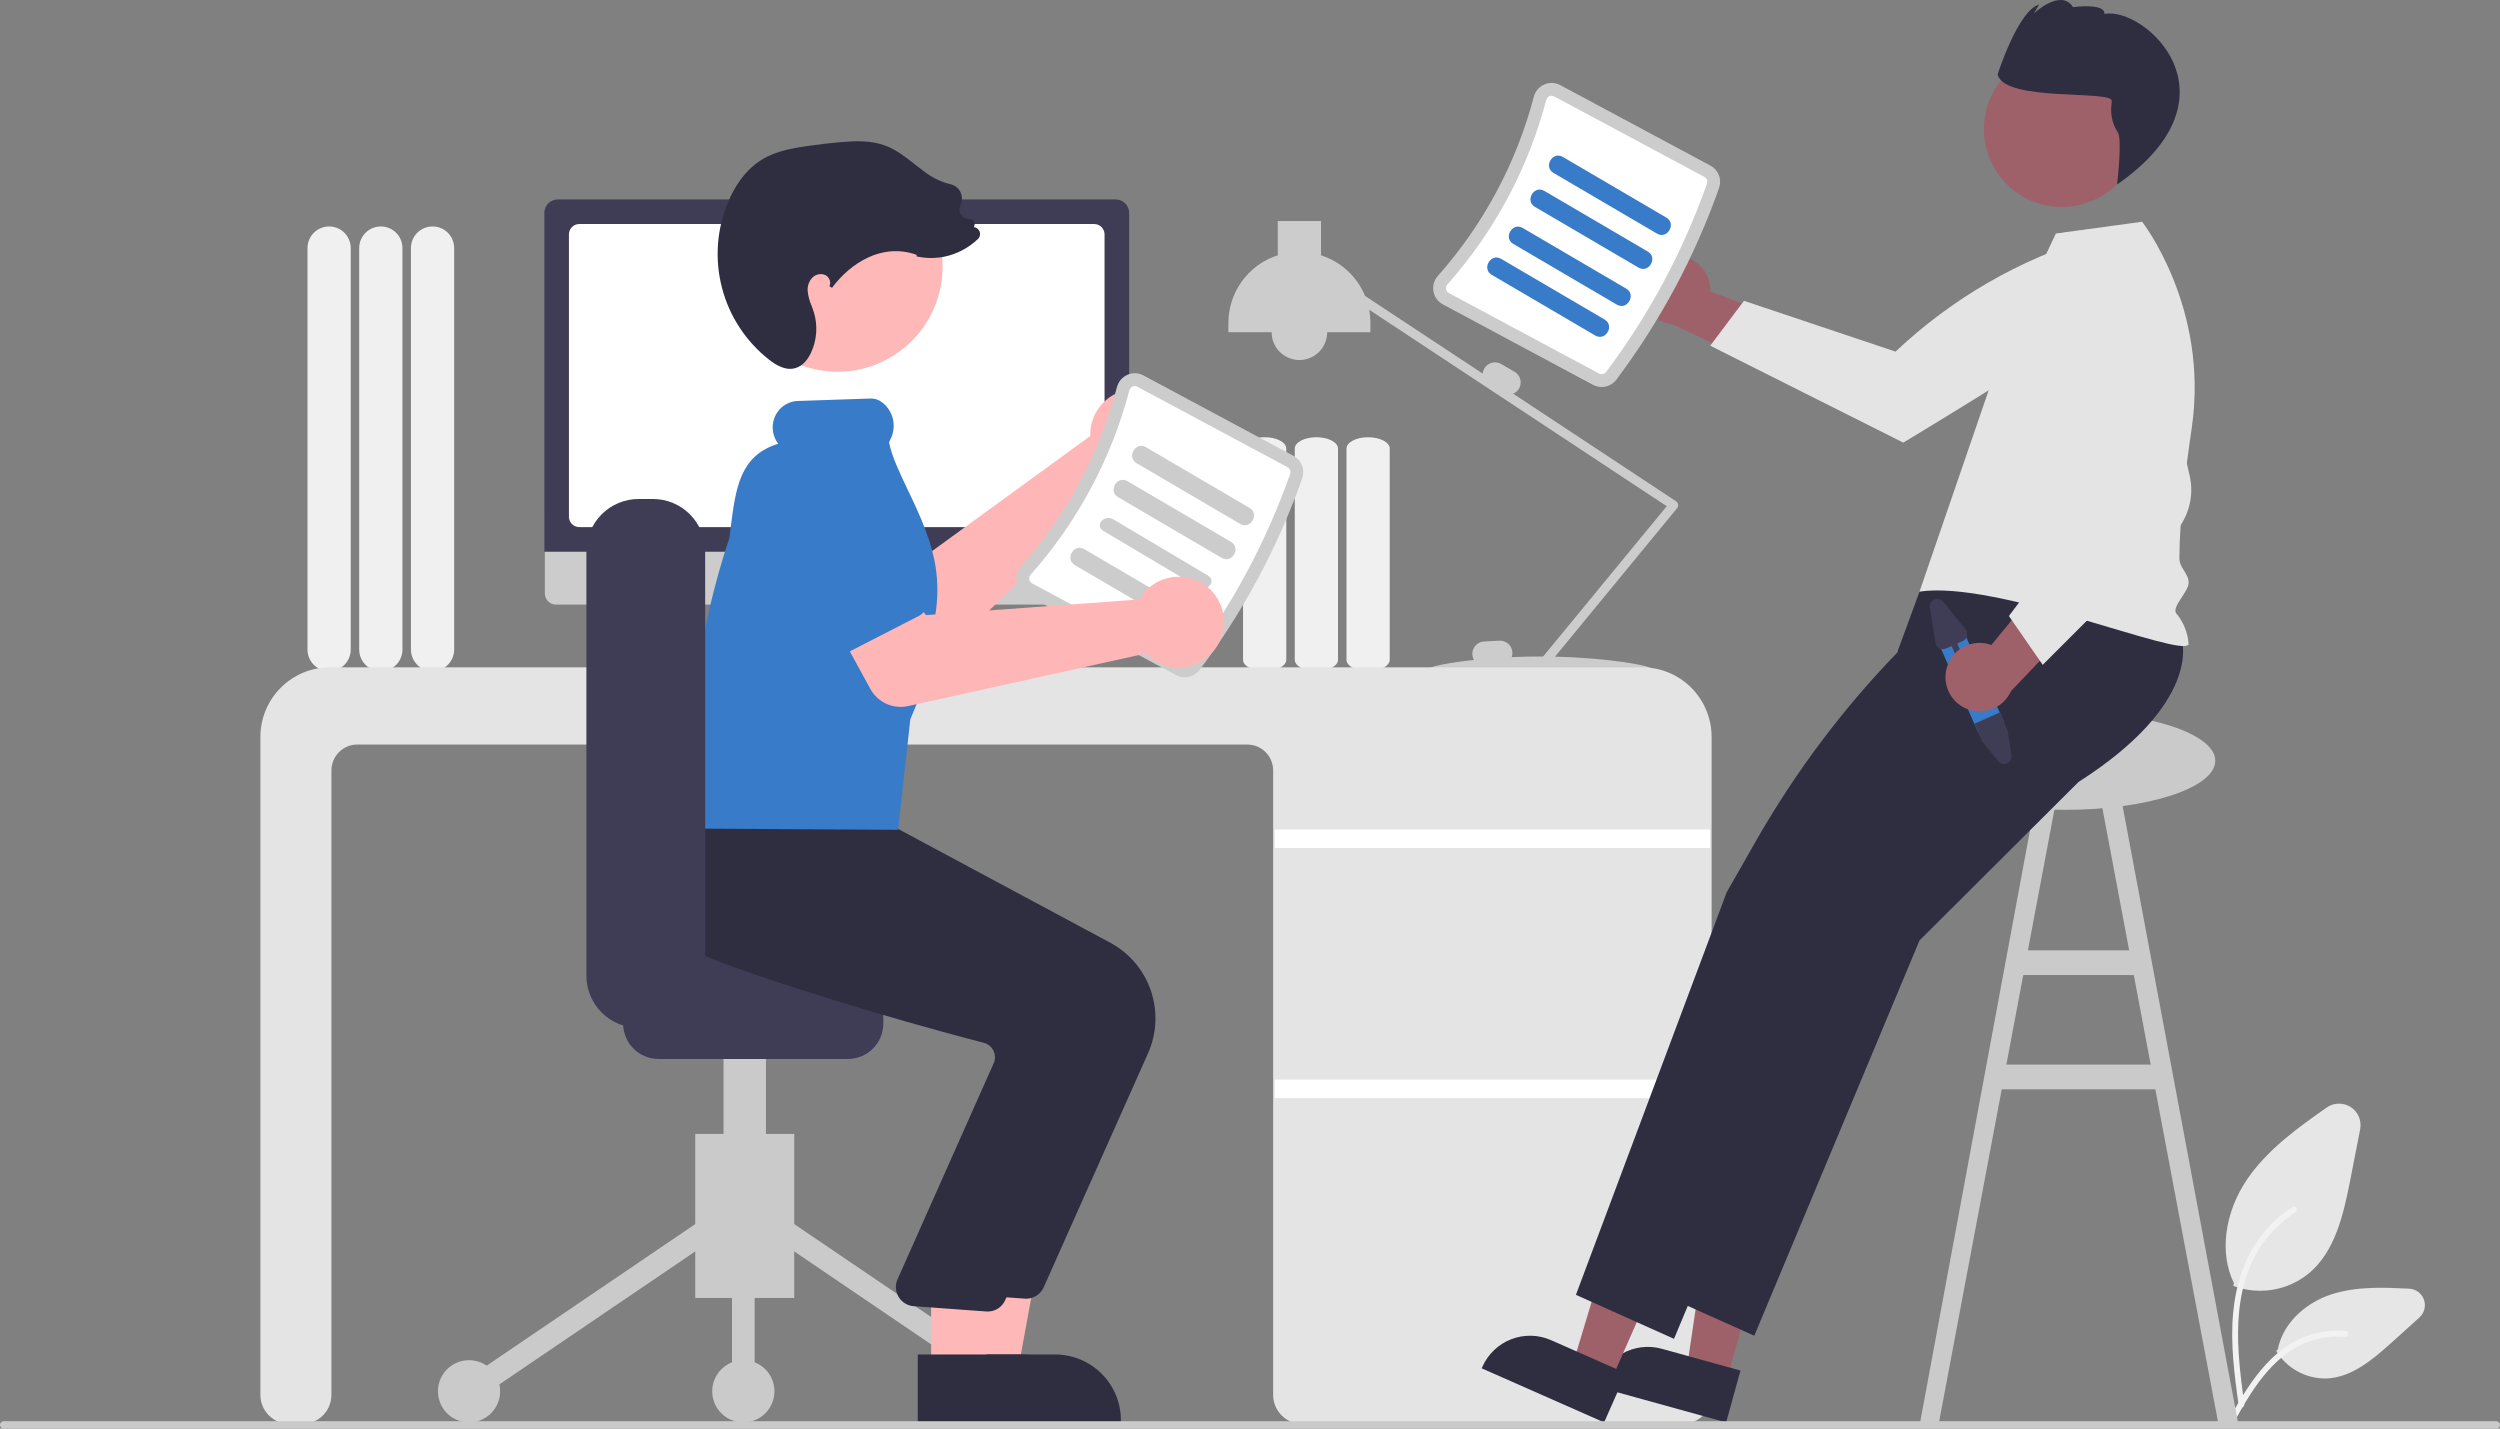 <svg width="280" height="160" viewBox="0 0 280 160" fill="none" xmlns="http://www.w3.org/2000/svg"><rect x="0" y="0" width="280" height="160" fill="#808080" stroke="none"/><g clip-path="url(#clip0_11_103)"><path d="M46.024 72.75V27.785C46.024 27.142 46.279 26.526 46.734 26.072C47.188 25.618 47.803 25.363 48.446 25.363C49.088 25.363 49.704 25.618 50.158 26.072C50.612 26.526 50.867 27.142 50.867 27.785V72.75C50.867 73.392 50.612 74.008 50.158 74.462C49.704 74.916 49.088 75.171 48.446 75.171C47.803 75.171 47.188 74.916 46.734 74.462C46.279 74.008 46.024 73.392 46.024 72.75Z" fill="#F0F0F0"/><path d="M40.231 72.75V27.785C40.231 27.142 40.486 26.526 40.941 26.072C41.395 25.618 42.011 25.363 42.653 25.363C43.295 25.363 43.911 25.618 44.365 26.072C44.819 26.526 45.074 27.142 45.074 27.785V72.75C45.074 73.392 44.819 74.008 44.365 74.462C43.911 74.916 43.295 75.171 42.653 75.171C42.011 75.171 41.395 74.916 40.941 74.462C40.486 74.008 40.231 73.392 40.231 72.75Z" fill="#F0F0F0"/><path d="M34.44 72.75V27.785C34.44 27.142 34.694 26.526 35.149 26.072C35.603 25.618 36.218 25.363 36.861 25.363C37.503 25.363 38.119 25.618 38.573 26.072C39.027 26.526 39.282 27.142 39.282 27.785V72.75C39.282 73.392 39.027 74.008 38.573 74.462C38.119 74.916 37.503 75.171 36.861 75.171C36.218 75.171 35.603 74.916 35.149 74.462C34.694 74.008 34.44 73.392 34.44 72.75Z" fill="#F0F0F0"/><path d="M253.135 144.569C252.161 144.569 251.193 144.401 250.275 144.072L250.134 144.021L250.199 143.708C248.556 140.387 249.13 135.838 251.67 132.097C253.979 128.697 257.49 126.225 260.587 124.044C260.98 123.767 261.447 123.614 261.927 123.605C262.408 123.596 262.88 123.731 263.284 123.992C263.687 124.253 264.003 124.63 264.191 125.072C264.379 125.514 264.43 126.003 264.338 126.475L263.231 132.159C262.431 136.26 261.48 140.141 258.66 142.561C257.111 143.858 255.155 144.568 253.135 144.569Z" fill="#E6E6E6"/><path d="M260.39 154.391C259.317 154.385 258.263 154.11 257.323 153.593C256.383 153.075 255.587 152.331 255.008 151.428L254.928 151.303L255.119 151.134C255.615 148.43 257.946 146.021 261.075 144.984C263.92 144.043 267.06 144.197 269.828 144.332C270.194 144.35 270.546 144.476 270.841 144.694C271.135 144.912 271.358 145.213 271.481 145.558C271.604 145.903 271.622 146.277 271.532 146.632C271.442 146.988 271.25 147.308 270.978 147.554L267.862 150.366C265.599 152.409 263.341 154.254 260.618 154.386C260.542 154.389 260.466 154.391 260.39 154.391Z" fill="#E6E6E6"/><path d="M250.722 157.397C250.262 153.971 249.789 150.501 250.112 147.038C250.399 143.963 251.316 140.959 253.184 138.496C254.171 137.195 255.378 136.077 256.75 135.192C257.107 134.962 257.435 135.54 257.08 135.769C254.701 137.313 252.872 139.57 251.854 142.216C250.716 145.175 250.533 148.401 250.729 151.544C250.848 153.445 251.099 155.334 251.352 157.22C251.373 157.304 251.361 157.393 251.318 157.469C251.276 157.546 251.207 157.603 251.124 157.63C251.083 157.642 251.039 157.644 250.996 157.639C250.953 157.633 250.912 157.619 250.875 157.597C250.838 157.576 250.805 157.547 250.779 157.512C250.753 157.478 250.733 157.439 250.722 157.397V157.397Z" fill="#F2F2F2"/><path d="M249.422 159.367C251.636 155.361 254.204 150.909 258.793 149.486C260.067 149.092 261.406 148.951 262.735 149.07C263.153 149.107 263.049 149.766 262.631 149.73C260.4 149.542 258.173 150.144 256.341 151.431C254.567 152.666 253.186 154.382 252.017 156.202C251.301 157.316 250.66 158.478 250.019 159.639C249.814 160.01 249.215 159.742 249.422 159.367H249.422Z" fill="#F2F2F2"/><path d="M248.427 159.308L250.662 159.359L237.182 87.332L234.947 87.754L238.467 106.439H227.126L230.646 87.754L228.41 87.332L215.043 159.359L217.166 159.308L224.194 122.004H241.399L248.427 159.308ZM224.715 119.236L226.605 109.206H238.988L240.877 119.236H224.715Z" fill="#CACACA"/><path d="M150.807 73.897V50.243C150.807 49.541 151.893 48.97 153.228 48.97C154.563 48.97 155.649 49.541 155.649 50.243V73.897C155.649 74.599 154.563 75.171 153.228 75.171C151.893 75.171 150.807 74.599 150.807 73.897Z" fill="#F0F0F0"/><path d="M145.015 73.897V50.243C145.015 49.541 146.101 48.97 147.436 48.97C148.771 48.97 149.857 49.541 149.857 50.243V73.897C149.857 74.599 148.771 75.171 147.436 75.171C146.101 75.171 145.015 74.599 145.015 73.897Z" fill="#F0F0F0"/><path d="M139.222 73.897V50.243C139.222 49.541 140.308 48.97 141.643 48.97C142.978 48.97 144.064 49.541 144.064 50.243V73.897C144.064 74.599 142.978 75.171 141.643 75.171C140.308 75.171 139.222 74.599 139.222 73.897Z" fill="#F0F0F0"/><path d="M187.952 56.502C187.942 56.43 187.916 56.361 187.877 56.3C187.838 56.239 187.786 56.187 187.725 56.147L169.476 44.096C169.751 43.981 169.981 43.78 170.131 43.522H170.131C170.313 43.204 170.362 42.827 170.267 42.473C170.172 42.119 169.941 41.816 169.624 41.632L168.127 40.768C167.809 40.585 167.432 40.536 167.078 40.631C166.724 40.726 166.422 40.957 166.237 41.274C166.138 41.448 166.078 41.642 166.062 41.842L152.889 33.144C152.446 32.072 151.775 31.11 150.923 30.324C150.071 29.538 149.057 28.947 147.954 28.593V24.758H143.112V28.593C141.506 29.107 140.104 30.118 139.11 31.48C138.115 32.842 137.579 34.485 137.579 36.172V37.21H142.421C142.421 38.035 142.748 38.827 143.332 39.411C143.916 39.995 144.707 40.323 145.533 40.323C146.358 40.323 147.15 39.995 147.734 39.411C148.317 38.827 148.645 38.035 148.645 37.21H153.487V36.172C153.486 35.675 153.439 35.178 153.347 34.69L186.673 56.695L172.829 73.529C172.722 73.529 172.615 73.528 172.507 73.528C171.402 73.528 170.332 73.554 169.312 73.599C169.374 73.428 169.401 73.247 169.391 73.065C169.371 72.699 169.207 72.356 168.935 72.111C168.662 71.865 168.304 71.737 167.938 71.755L166.211 71.846C165.845 71.866 165.502 72.03 165.257 72.302C165.011 72.575 164.884 72.933 164.902 73.299C164.915 73.516 164.979 73.726 165.089 73.912C162.036 74.237 160.057 74.684 160.057 74.912C160.057 75.284 165.37 74.93 172.02 74.912C172.05 74.999 172.103 75.076 172.173 75.135C172.243 75.194 172.328 75.234 172.418 75.25C172.508 75.266 172.601 75.257 172.687 75.225C172.773 75.193 172.849 75.139 172.907 75.068L173.035 74.912C179.666 74.931 184.956 75.284 184.956 74.912C184.956 74.561 180.252 73.688 174.158 73.548L187.84 56.909C187.886 56.853 187.92 56.788 187.939 56.718C187.959 56.647 187.963 56.574 187.952 56.502Z" fill="#CCCCCC"/><path d="M188.451 159.481H145.841C144.98 159.48 144.154 159.138 143.545 158.529C142.937 157.92 142.594 157.094 142.593 156.233V86.288C142.592 85.519 142.286 84.781 141.742 84.237C141.198 83.693 140.46 83.387 139.691 83.386H40.021C39.252 83.387 38.514 83.693 37.97 84.237C37.426 84.781 37.12 85.519 37.119 86.288V156.233C37.118 157.094 36.775 157.92 36.166 158.529C35.558 159.138 34.732 159.48 33.871 159.481H32.413C31.552 159.48 30.726 159.138 30.117 158.529C29.509 157.92 29.166 157.094 29.165 156.233V82.521C29.167 80.458 29.988 78.48 31.447 77.021C32.905 75.562 34.883 74.741 36.946 74.739H183.918C185.981 74.741 187.959 75.562 189.418 77.021C190.876 78.48 191.697 80.458 191.699 82.521V156.233C191.698 157.094 191.356 157.92 190.747 158.529C190.138 159.138 189.312 159.48 188.451 159.481Z" fill="#E4E4E4"/><path d="M191.527 92.898H142.767V94.973H191.527V92.898Z" fill="white"/><path d="M191.527 120.915H142.767V122.99H191.527V120.915Z" fill="white"/><path d="M102.404 74.397L101.002 73.807L100.041 66.78H87.239L86.197 73.778L84.943 74.405C84.883 74.435 84.835 74.485 84.806 74.545C84.778 74.606 84.771 74.675 84.786 74.74C84.802 74.805 84.839 74.864 84.891 74.905C84.944 74.947 85.009 74.969 85.076 74.969H102.288C102.357 74.969 102.424 74.946 102.477 74.902C102.53 74.859 102.566 74.798 102.58 74.731C102.594 74.663 102.584 74.593 102.551 74.532C102.519 74.472 102.467 74.424 102.404 74.397Z" fill="#E6E6E6"/><path d="M125.155 67.715H62.267C61.937 67.714 61.62 67.583 61.387 67.349C61.154 67.116 61.023 66.799 61.023 66.469V57.599H126.398V66.469C126.398 66.799 126.267 67.116 126.034 67.349C125.801 67.583 125.485 67.714 125.155 67.715Z" fill="#CCCCCC"/><path d="M126.463 61.791H60.966V23.839C60.966 23.44 61.125 23.058 61.406 22.777C61.688 22.495 62.07 22.337 62.468 22.336H124.961C125.36 22.337 125.741 22.495 126.023 22.777C126.305 23.058 126.463 23.44 126.463 23.839V61.791Z" fill="#3F3D56"/><path d="M122.551 59.036H64.878C64.571 59.036 64.276 58.914 64.059 58.697C63.842 58.48 63.72 58.185 63.72 57.878V26.249C63.72 25.942 63.842 25.648 64.059 25.43C64.276 25.213 64.571 25.091 64.878 25.091H122.551C122.858 25.091 123.153 25.213 123.37 25.43C123.587 25.648 123.709 25.942 123.709 26.249V57.878C123.709 58.185 123.587 58.48 123.37 58.697C123.153 58.914 122.858 59.036 122.551 59.036Z" fill="white"/><path d="M187.205 28.722C187.757 28.643 188.319 28.685 188.852 28.846C189.386 29.008 189.878 29.284 190.293 29.656C190.708 30.028 191.037 30.487 191.255 31C191.474 31.512 191.578 32.067 191.559 32.624L204.204 37.492L198.475 41.586L187.346 36.336C186.412 36.242 185.545 35.81 184.909 35.12C184.273 34.429 183.912 33.53 183.894 32.592C183.877 31.653 184.204 30.741 184.814 30.028C185.425 29.314 186.275 28.85 187.205 28.722V28.722Z" fill="#9E616A"/><path d="M235.218 26.332L237.357 30.223C236.84 32.69 235.504 34.91 233.566 36.522C230.291 39.284 213.166 49.574 213.166 49.574L191.546 38.718L195.328 33.691L212.301 39.381C218.598 33.434 226.196 29.041 234.491 26.551L235.218 26.332Z" fill="#E4E4E4"/><path d="M231.239 90.704C240.557 90.704 248.112 88.242 248.112 85.204C248.112 82.168 240.557 79.706 231.239 79.706C221.92 79.706 214.366 82.168 214.366 85.204C214.366 88.242 221.92 90.704 231.239 90.704Z" fill="#CACACA"/><path d="M193.387 154.648L188.906 153.409L191.551 135.535L198.164 137.363L193.387 154.648Z" fill="#9E616A"/><path d="M193.329 159.308L178.883 155.314L178.933 155.131C179.346 153.639 180.333 152.373 181.679 151.61C183.025 150.846 184.619 150.649 186.111 151.061L186.111 151.062L194.934 153.501L193.329 159.308Z" fill="#2F2E41"/><path d="M180.397 154.707L176.145 152.828L181.364 135.53L187.64 138.301L180.397 154.707Z" fill="#9E616A"/><path d="M179.661 159.308L165.95 153.253L166.027 153.079C166.652 151.664 167.813 150.554 169.256 149.995C170.699 149.436 172.305 149.473 173.72 150.098L173.72 150.098L182.095 153.797L179.661 159.308Z" fill="#2F2E41"/><path d="M244.371 71.76C244.371 71.76 246.625 78.745 232.796 87.578L214.986 105.328L196.481 149.604L185.494 144.678L187.649 138.925L189.095 135.064L189.835 133.09L190.627 130.973L202.389 99.57L212.269 82.268L212.556 72.879L214.986 66.261L232.617 60.004L244.371 71.76Z" fill="#2F2E41"/><path d="M235.38 72.106C235.38 72.106 237.634 79.091 223.805 87.924L205.995 105.674L187.489 149.95L176.503 145.023L178.658 139.27L180.104 135.41L180.843 133.435L181.636 131.318L193.398 99.916L196.706 94.123C201.07 86.48 206.373 79.413 212.492 73.088L215.735 69.735L216.08 64.546L223.626 60.35L235.38 72.106Z" fill="#2F2E41"/><path d="M224.725 37.913L230.258 26.153L239.914 24.835C239.914 24.835 247.454 34.443 245.474 47.944C244.732 53.007 244.127 58.047 244.091 62.471C244.081 63.648 245.111 64.174 245.128 65.238C245.145 66.284 243.177 67.987 243.745 68.697C244.557 69.676 245.041 70.886 245.128 72.156C244.443 73.787 223.703 64.95 214.985 66.261L224.725 37.913Z" fill="#E4E4E4"/><path d="M238.44 18.915C240.905 14.768 239.542 9.408 235.395 6.943C231.249 4.477 225.89 5.841 223.426 9.988C220.961 14.135 222.324 19.495 226.47 21.96C230.616 24.425 235.975 23.062 238.44 18.915Z" fill="#9E616A"/><path d="M236.516 11.315C236.499 11.545 236.476 11.849 236.45 12.194C236.422 13.136 236.688 14.065 237.21 14.85C237.699 15.677 237.116 20.668 237.116 20.668C251.421 10.694 240.118 0.673 235.696 1.564C235.788 0.296 232.182 0.798 232.182 0.798C230.808 -1.342 227.796 1.499 227.796 1.499L228.378 0.521C226.039 1.116 223.729 8.344 223.729 8.344C224.521 11.462 236.608 10.047 236.516 11.315Z" fill="#2F2E41"/><path d="M181.019 42.54C185.935 35.999 189.821 28.745 192.543 21.028C192.701 20.567 192.689 20.064 192.511 19.61C192.333 19.156 192 18.78 191.57 18.549L174.748 9.533C174.476 9.386 174.174 9.303 173.865 9.291C173.556 9.278 173.248 9.336 172.965 9.461C172.676 9.586 172.42 9.776 172.216 10.015C172.012 10.254 171.865 10.537 171.787 10.841C169.829 18.277 166.148 25.148 161.043 30.897C160.833 31.131 160.679 31.41 160.593 31.712C160.507 32.015 160.491 32.333 160.546 32.642C160.599 32.947 160.721 33.236 160.903 33.486C161.085 33.736 161.321 33.942 161.594 34.087L178.416 43.103C178.847 43.333 179.344 43.402 179.821 43.299C180.298 43.196 180.722 42.926 181.019 42.54Z" fill="#CCCCCC"/><path d="M179.871 41.677C179.78 41.79 179.653 41.867 179.511 41.897C179.37 41.926 179.222 41.905 179.094 41.837L162.272 32.821C162.19 32.779 162.119 32.718 162.065 32.643C162.011 32.569 161.975 32.483 161.96 32.392C161.942 32.296 161.947 32.197 161.974 32.103C162.001 32.01 162.049 31.924 162.115 31.852C167.371 25.933 171.16 18.86 173.175 11.206C173.199 11.111 173.244 11.023 173.306 10.949C173.369 10.874 173.449 10.816 173.538 10.777C173.622 10.739 173.714 10.722 173.806 10.726C173.899 10.729 173.989 10.755 174.07 10.799L190.892 19.815C191.019 19.884 191.119 19.995 191.173 20.129C191.227 20.264 191.232 20.413 191.188 20.551C188.516 28.129 184.699 35.253 179.871 41.677Z" fill="white"/><path d="M173.986 19.365L185.589 26.167C186.743 26.844 187.789 25.051 186.636 24.375L175.033 17.573C173.879 16.896 172.833 18.689 173.986 19.365V19.365Z" fill="#387BC8"/><path d="M171.911 23.17L183.514 29.972C184.668 30.649 185.713 28.856 184.561 28.18L172.958 21.378C171.803 20.701 170.758 22.494 171.911 23.17V23.17Z" fill="#387BC8"/><path d="M169.49 27.32L181.093 34.122C182.247 34.799 183.293 33.006 182.14 32.33L170.537 25.528C169.383 24.851 168.337 26.644 169.49 27.32V27.32Z" fill="#387BC8"/><path d="M167.07 30.779L178.673 37.581C179.827 38.258 180.873 36.465 179.72 35.789L168.117 28.987C166.963 28.31 165.917 30.103 167.07 30.779V30.779Z" fill="#387BC8"/><path d="M219.964 70.791L224.32 80.588C224.426 80.823 224.47 81.08 224.451 81.336C224.432 81.592 224.349 81.84 224.21 82.056C224.047 82.314 223.81 82.519 223.531 82.643C223.251 82.767 222.942 82.806 222.64 82.754C222.537 82.739 222.437 82.712 222.34 82.674C221.955 82.525 221.644 82.23 221.477 81.853L217.121 72.056C217.038 71.869 216.992 71.668 216.987 71.463C216.982 71.259 217.017 71.055 217.09 70.865C217.238 70.479 217.533 70.169 217.91 70.001C218.287 69.833 218.716 69.822 219.101 69.97C219.486 70.118 219.797 70.413 219.964 70.791Z" fill="#387BC8"/><path d="M223.969 79.798L224.842 81.775L225.289 84.579C225.318 84.763 225.286 84.952 225.197 85.117C225.108 85.281 224.967 85.411 224.796 85.487C224.625 85.563 224.434 85.58 224.252 85.537C224.071 85.493 223.909 85.39 223.791 85.244L221.985 82.997L221.125 81.063L223.969 79.798Z" fill="#3F3D56"/><path d="M216.152 68.065L216.776 71.987C216.797 72.116 216.847 72.238 216.922 72.344C216.997 72.45 217.095 72.538 217.21 72.6C217.324 72.662 217.451 72.697 217.581 72.702C217.711 72.707 217.84 72.682 217.959 72.629L218.578 72.354L219.773 75.04C219.81 75.124 219.879 75.189 219.965 75.222C220.05 75.255 220.145 75.253 220.229 75.215C220.313 75.178 220.378 75.109 220.411 75.024C220.444 74.938 220.442 74.843 220.405 74.759L219.21 72.073L219.829 71.798C220.034 71.706 220.195 71.537 220.276 71.328C220.357 71.118 220.351 70.885 220.261 70.68C220.23 70.612 220.191 70.548 220.144 70.49L217.65 67.399C217.533 67.254 217.37 67.151 217.189 67.107C217.007 67.063 216.816 67.081 216.645 67.157C216.474 67.233 216.334 67.363 216.244 67.527C216.155 67.691 216.123 67.88 216.152 68.065Z" fill="#3F3D56"/><path d="M217.959 75.145C218.057 74.596 218.274 74.075 218.595 73.619C218.916 73.164 219.334 72.784 219.817 72.507C220.301 72.23 220.84 72.062 221.395 72.016C221.95 71.969 222.509 72.046 223.032 72.239L231.631 61.766L233.714 68.493L225.229 77.407C224.846 78.264 224.163 78.951 223.308 79.338C222.452 79.725 221.485 79.784 220.589 79.505C219.693 79.226 218.93 78.629 218.446 77.825C217.961 77.021 217.788 76.067 217.959 75.145Z" fill="#9E616A"/><path d="M228.784 74.464L224.997 68.993L235.752 54.65L230.211 42.776L230.615 28.651L235.193 27.806L235.25 27.834C237.476 29.116 239.196 31.12 240.126 33.515C241.268 36.37 243.817 47.091 245.235 53.227C245.514 54.416 245.484 55.657 245.147 56.831C244.81 58.004 244.179 59.073 243.312 59.933L228.784 74.464Z" fill="#E4E4E4"/><path d="M122.147 48.025C122.116 48.291 122.105 48.559 122.116 48.826L102.725 62.936L97.398 60.578L92.789 68.154L101.814 73.245C102.543 73.656 103.386 73.82 104.216 73.712C105.046 73.603 105.818 73.228 106.417 72.643L125.934 53.577C126.933 53.83 127.985 53.774 128.951 53.415C129.918 53.056 130.752 52.411 131.342 51.567C131.933 50.722 132.253 49.717 132.259 48.686C132.265 47.655 131.957 46.647 131.377 45.795C130.796 44.944 129.97 44.289 129.008 43.919C128.046 43.548 126.994 43.479 125.992 43.721C124.99 43.964 124.086 44.505 123.399 45.274C122.712 46.042 122.276 47.002 122.147 48.025V48.025Z" fill="#FFB6B6"/><path d="M102.098 63.452L96.444 72.876C96.283 73.145 96.066 73.375 95.808 73.552C95.55 73.729 95.257 73.848 94.949 73.901C94.641 73.954 94.325 73.941 94.022 73.861C93.72 73.781 93.439 73.637 93.197 73.439L84.73 66.484C83.364 65.652 82.382 64.313 82.001 62.759C81.62 61.205 81.871 59.564 82.698 58.194C83.525 56.825 84.861 55.839 86.413 55.454C87.966 55.068 89.608 55.314 90.98 56.137L101.067 60.322C101.356 60.442 101.615 60.623 101.828 60.852C102.04 61.081 102.201 61.354 102.299 61.651C102.397 61.948 102.43 62.262 102.395 62.573C102.36 62.884 102.259 63.184 102.098 63.452L102.098 63.452Z" fill="#387BC8"/><path d="M77.869 145.371H88.953V126.999H77.869V145.371Z" fill="#CACACA"/><path d="M88.398 136.72L86.976 138.817L113.578 156.873L115.001 154.776L88.398 136.72Z" fill="#CACACA"/><path d="M78.425 136.72L51.822 154.775L53.245 156.872L79.847 138.817L78.425 136.72Z" fill="#CACACA"/><path d="M114.289 159.309C116.213 159.309 117.773 157.749 117.773 155.824C117.773 153.9 116.213 152.34 114.289 152.34C112.365 152.34 110.806 153.9 110.806 155.824C110.806 157.749 112.365 159.309 114.289 159.309Z" fill="#CACACA"/><path d="M83.253 159.309C85.177 159.309 86.737 157.749 86.737 155.824C86.737 153.9 85.177 152.34 83.253 152.34C81.329 152.34 79.769 153.9 79.769 155.824C79.769 157.749 81.329 159.309 83.253 159.309Z" fill="#CACACA"/><path d="M52.533 159.309C54.457 159.309 56.017 157.749 56.017 155.824C56.017 153.9 54.457 152.34 52.533 152.34C50.609 152.34 49.05 153.9 49.05 155.824C49.05 157.749 50.609 159.309 52.533 159.309Z" fill="#CACACA"/><path d="M84.52 137.769H81.986V155.824H84.52V137.769Z" fill="#CACACA"/><path d="M81.035 135.235H85.786V110.844H81.035V135.235Z" fill="#CACACA"/><path d="M69.793 114.646V108.944C69.794 107.894 70.212 106.888 70.954 106.145C71.696 105.403 72.702 104.986 73.752 104.984H94.97C96.02 104.986 97.026 105.403 97.768 106.145C98.51 106.888 98.928 107.894 98.929 108.944V114.646C98.928 115.695 98.51 116.702 97.768 117.444C97.026 118.186 96.02 118.604 94.97 118.605H73.752C72.702 118.604 71.696 118.186 70.954 117.444C70.212 116.702 69.794 115.695 69.793 114.646Z" fill="#3F3D56"/><path d="M108.117 153.619L113.985 153.618L116.777 138.396L108.116 138.396L108.117 153.619Z" fill="#FFB8B8"/><path d="M106.62 159.308L125.542 159.308V159.068C125.542 158.101 125.351 157.143 124.981 156.249C124.611 155.356 124.069 154.544 123.385 153.86C122.701 153.176 121.889 152.633 120.996 152.263C120.102 151.893 119.145 151.702 118.177 151.702H118.177L106.62 151.703L106.62 159.308Z" fill="#2F2E41"/><path d="M116.894 144.179L128.592 117.939C129.569 115.728 129.677 113.23 128.895 110.942C128.113 108.654 126.498 106.745 124.371 105.595L98.996 91.985L87.417 91L76.736 90.029L76.659 90.16C76.561 90.326 74.264 94.294 75.816 98.644C76.994 101.944 80.057 104.521 84.92 106.305C96.271 110.468 109.383 114.026 114.494 115.362C114.72 115.42 114.931 115.525 115.113 115.67C115.296 115.815 115.446 115.997 115.552 116.204C115.66 116.409 115.723 116.634 115.74 116.865C115.756 117.095 115.724 117.327 115.646 117.544L104.778 141.968C104.664 142.277 104.623 142.609 104.658 142.937C104.693 143.265 104.803 143.581 104.979 143.86C105.155 144.139 105.393 144.373 105.675 144.546C105.956 144.718 106.273 144.824 106.601 144.854L114.722 145.446C114.791 145.452 114.86 145.456 114.928 145.456C115.344 145.455 115.751 145.335 116.1 145.108C116.449 144.881 116.724 144.559 116.894 144.179Z" fill="#2F2E41"/><path d="M104.288 153.619L110.156 153.618L112.948 138.396L104.287 138.396L104.288 153.619Z" fill="#FFB8B8"/><path d="M102.791 159.308L121.713 159.308V159.068C121.713 158.101 121.522 157.143 121.152 156.249C120.782 155.356 120.24 154.544 119.556 153.86C118.872 153.176 118.06 152.633 117.167 152.263C116.273 151.893 115.315 151.702 114.348 151.702H114.348L102.791 151.703L102.791 159.308Z" fill="#2F2E41"/><path d="M112.585 145.615L124.284 119.376C125.261 117.164 125.369 114.666 124.587 112.378C123.804 110.091 122.189 108.182 120.063 107.032L94.688 93.422L83.109 92.437L74.743 91.711L74.744 91.596C74.645 91.763 72.349 95.73 73.901 100.08C75.079 103.38 75.748 105.958 80.612 107.741C91.963 111.904 105.075 115.462 110.186 116.798C110.412 116.856 110.623 116.961 110.805 117.106C110.988 117.252 111.137 117.434 111.244 117.641C111.351 117.846 111.415 118.07 111.431 118.301C111.447 118.532 111.416 118.763 111.338 118.981L100.47 143.404C100.356 143.714 100.315 144.046 100.35 144.374C100.385 144.702 100.495 145.017 100.671 145.296C100.847 145.575 101.085 145.81 101.366 145.982C101.647 146.155 101.964 146.26 102.293 146.291L110.414 146.882C110.483 146.889 110.552 146.892 110.62 146.892C111.036 146.892 111.443 146.771 111.792 146.545C112.14 146.318 112.416 145.995 112.585 145.615Z" fill="#2F2E41"/><path d="M105.248 32.596C106.75 26.278 102.847 19.939 96.531 18.436C90.214 16.934 83.876 20.837 82.373 27.155C80.871 33.473 84.774 39.813 91.091 41.315C97.407 42.818 103.746 38.914 105.248 32.596Z" fill="#FFB8B8"/><path d="M134.334 75.053C139.25 68.512 143.136 61.258 145.857 53.542C146.015 53.08 146.004 52.578 145.826 52.123C145.648 51.669 145.314 51.293 144.885 51.062L128.062 42.046C127.79 41.899 127.488 41.816 127.179 41.804C126.87 41.791 126.562 41.849 126.279 41.974C125.991 42.099 125.735 42.289 125.531 42.528C125.326 42.767 125.18 43.05 125.101 43.355C123.143 50.79 119.463 57.661 114.357 63.41C114.147 63.644 113.993 63.923 113.907 64.225C113.821 64.528 113.805 64.846 113.86 65.156C113.914 65.46 114.036 65.749 114.217 65.999C114.399 66.25 114.635 66.455 114.908 66.601L131.731 75.616C132.161 75.846 132.659 75.915 133.136 75.812C133.612 75.709 134.037 75.44 134.334 75.053Z" fill="#CCCCCC"/><path d="M133.186 74.19C133.096 74.303 132.969 74.381 132.827 74.41C132.685 74.44 132.538 74.418 132.41 74.351L115.587 65.335C115.506 65.292 115.435 65.231 115.381 65.157C115.327 65.082 115.29 64.996 115.275 64.905C115.257 64.809 115.262 64.711 115.289 64.617C115.316 64.523 115.365 64.437 115.431 64.365C120.686 58.447 124.475 51.374 126.491 43.719C126.514 43.625 126.559 43.537 126.622 43.462C126.685 43.388 126.764 43.329 126.854 43.291C126.938 43.253 127.03 43.236 127.122 43.239C127.214 43.243 127.304 43.268 127.385 43.313L144.207 52.328C144.335 52.397 144.434 52.508 144.488 52.643C144.542 52.777 144.548 52.926 144.504 53.064C141.831 60.642 138.014 67.767 133.186 74.19Z" fill="white"/><path d="M127.3 51.878L138.903 58.68C140.058 59.357 141.103 57.564 139.951 56.888L128.348 50.086C127.193 49.409 126.148 51.202 127.3 51.878V51.878Z" fill="#CCCCCC"/><path d="M125.226 55.683L136.829 62.485C137.983 63.162 139.029 61.369 137.876 60.693L126.273 53.891C125.119 53.214 124.073 55.007 125.226 55.683V55.683Z" fill="#CCCCCC"/><path d="M123.595 59.473L134.147 65.739C135.197 66.362 136.32 65.073 135.272 64.451L124.719 58.185C123.67 57.562 122.547 58.85 123.595 59.473Z" fill="#CCCCCC"/><path d="M120.384 63.293L131.987 70.095C133.142 70.772 134.187 68.979 133.034 68.303L121.432 61.501C120.277 60.824 119.232 62.617 120.384 63.293V63.293Z" fill="#CCCCCC"/><path d="M100.589 92.938L77.324 92.799L77.318 92.633C76.874 80.958 78.301 70.382 81.679 60.302C81.727 59.924 81.779 59.521 81.829 59.125C82.406 54.615 82.865 51.034 87.153 49.701C86.795 49.226 86.585 48.657 86.547 48.063C86.52 47.669 86.571 47.273 86.699 46.899C86.826 46.525 87.026 46.18 87.288 45.884C87.539 45.599 87.844 45.365 88.186 45.199C88.527 45.032 88.898 44.935 89.278 44.913L97.558 44.631C97.994 44.628 98.417 44.772 98.761 45.039C99.391 45.508 99.834 46.185 100.011 46.951C100.187 47.716 100.085 48.519 99.723 49.216C99.626 49.411 99.588 49.499 99.574 49.538C99.869 51.08 100.742 52.913 101.666 54.852C102.99 57.629 104.49 60.775 104.876 64.142C105.084 65.96 104.997 67.799 104.619 69.589C104.447 70.554 104.407 71.538 104.501 72.513C104.577 73.96 104.648 75.325 103.831 76.646C103.622 77.004 103.384 77.386 103.104 77.809L101.954 80.558L100.589 92.938Z" fill="#387BC8"/><path d="M65.677 109.276V61.73C65.678 60.181 66.295 58.695 67.39 57.6C68.485 56.504 69.97 55.888 71.519 55.886H73.135C74.684 55.888 76.169 56.504 77.265 57.6C78.36 58.695 78.976 60.181 78.978 61.73V109.276C78.976 110.826 78.36 112.311 77.265 113.407C76.169 114.502 74.684 115.118 73.135 115.12H71.519C69.97 115.118 68.485 114.502 67.39 113.407C66.295 112.311 65.678 110.826 65.677 109.276Z" fill="#3F3D56"/><path d="M128.063 66.476C127.896 66.685 127.746 66.907 127.614 67.139L103.698 68.886L100.418 64.071L92.505 68.072L97.483 77.161C97.886 77.895 98.515 78.48 99.277 78.825C100.04 79.171 100.893 79.261 101.711 79.08L128.349 73.19C129.063 73.933 129.987 74.441 130.997 74.646C132.007 74.851 133.056 74.744 134.004 74.338C134.951 73.933 135.753 73.249 136.302 72.376C136.852 71.504 137.122 70.485 137.078 69.455C137.034 68.425 136.678 67.433 136.057 66.61C135.435 65.788 134.578 65.174 133.6 64.85C132.621 64.527 131.567 64.509 130.578 64.8C129.589 65.09 128.712 65.675 128.063 66.476Z" fill="#FFB6B6"/><path d="M102.893 68.993L93.117 74.013C92.839 74.156 92.533 74.237 92.221 74.251C91.908 74.265 91.597 74.211 91.307 74.094C91.017 73.976 90.756 73.798 90.541 73.57C90.326 73.343 90.163 73.072 90.063 72.776L86.542 62.399C85.82 60.974 85.692 59.322 86.185 57.803C86.678 56.284 87.752 55.022 89.173 54.293C84.839 56.518 93.865 50.198 97.31 56.91L103.669 65.79C103.851 66.045 103.976 66.335 104.036 66.642C104.095 66.949 104.088 67.266 104.015 67.57C103.941 67.874 103.803 68.158 103.609 68.404C103.416 68.649 103.172 68.85 102.893 68.993H102.893Z" fill="#387BC8"/><path d="M88.499 41.312C87.791 41.312 87.011 40.971 86.13 40.28C83.54 38.246 81.689 35.418 80.86 32.23C80.031 29.041 80.271 25.669 81.543 22.631C82.183 21.102 83.38 19.023 85.448 17.805C86.935 16.93 88.681 16.614 90.201 16.386C91.517 16.189 92.85 16.032 94.162 15.92C95.73 15.786 97.541 15.696 99.192 16.323C100.402 16.783 101.432 17.596 102.429 18.381C102.776 18.655 103.135 18.938 103.494 19.2C104.366 19.88 105.37 20.368 106.443 20.633C106.67 20.68 106.883 20.775 107.07 20.912C107.256 21.048 107.412 21.223 107.525 21.425C107.64 21.63 107.71 21.858 107.73 22.092C107.75 22.326 107.719 22.562 107.64 22.784C107.485 23.22 107.344 23.613 107.628 24.038C107.733 24.188 107.873 24.31 108.037 24.393C108.2 24.476 108.381 24.518 108.564 24.515C108.66 24.514 108.756 24.536 108.842 24.581C108.927 24.625 109 24.691 109.054 24.771C109.109 24.851 109.144 24.942 109.155 25.038C109.166 25.134 109.154 25.231 109.119 25.321L109.073 25.438C109.195 25.45 109.312 25.49 109.414 25.557C109.517 25.624 109.601 25.714 109.661 25.821C109.75 25.973 109.784 26.151 109.758 26.325C109.733 26.499 109.648 26.659 109.519 26.778C108.47 27.777 107.162 28.462 105.744 28.755C104.773 28.945 103.774 28.943 102.804 28.748L102.648 28.717L102.668 28.544C98.745 27.145 95.203 29.52 93.185 32.235L92.893 32.051C92.943 31.95 92.972 31.84 92.979 31.727C92.985 31.614 92.969 31.501 92.93 31.395C92.889 31.268 92.824 31.149 92.738 31.047C92.651 30.945 92.546 30.861 92.427 30.8C92.186 30.701 91.922 30.675 91.667 30.726C91.412 30.777 91.178 30.902 90.994 31.086C90.806 31.282 90.662 31.515 90.57 31.771C90.478 32.026 90.439 32.298 90.458 32.569C90.511 33.142 90.657 33.704 90.891 34.231C90.986 34.483 91.084 34.743 91.163 35.006C91.61 36.499 91.491 38.104 90.829 39.515C90.523 40.158 89.971 40.979 89.074 41.233C88.887 41.286 88.693 41.313 88.499 41.312Z" fill="#2F2E41"/><path d="M279.588 160H0.412C0.303 160 0.198 159.956 0.121 159.879C0.044 159.802 0.001 159.697 0.001 159.588C0.001 159.479 0.044 159.375 0.121 159.297C0.198 159.22 0.303 159.177 0.412 159.176H279.588C279.697 159.176 279.802 159.22 279.879 159.297C279.956 159.374 280 159.479 280 159.588C280 159.697 279.956 159.802 279.879 159.879C279.802 159.957 279.697 160 279.588 160Z" fill="#CACACA"/></g><defs><clipPath id="clip0_11_103"><rect width="280" height="160" fill="white"/></clipPath></defs></svg>